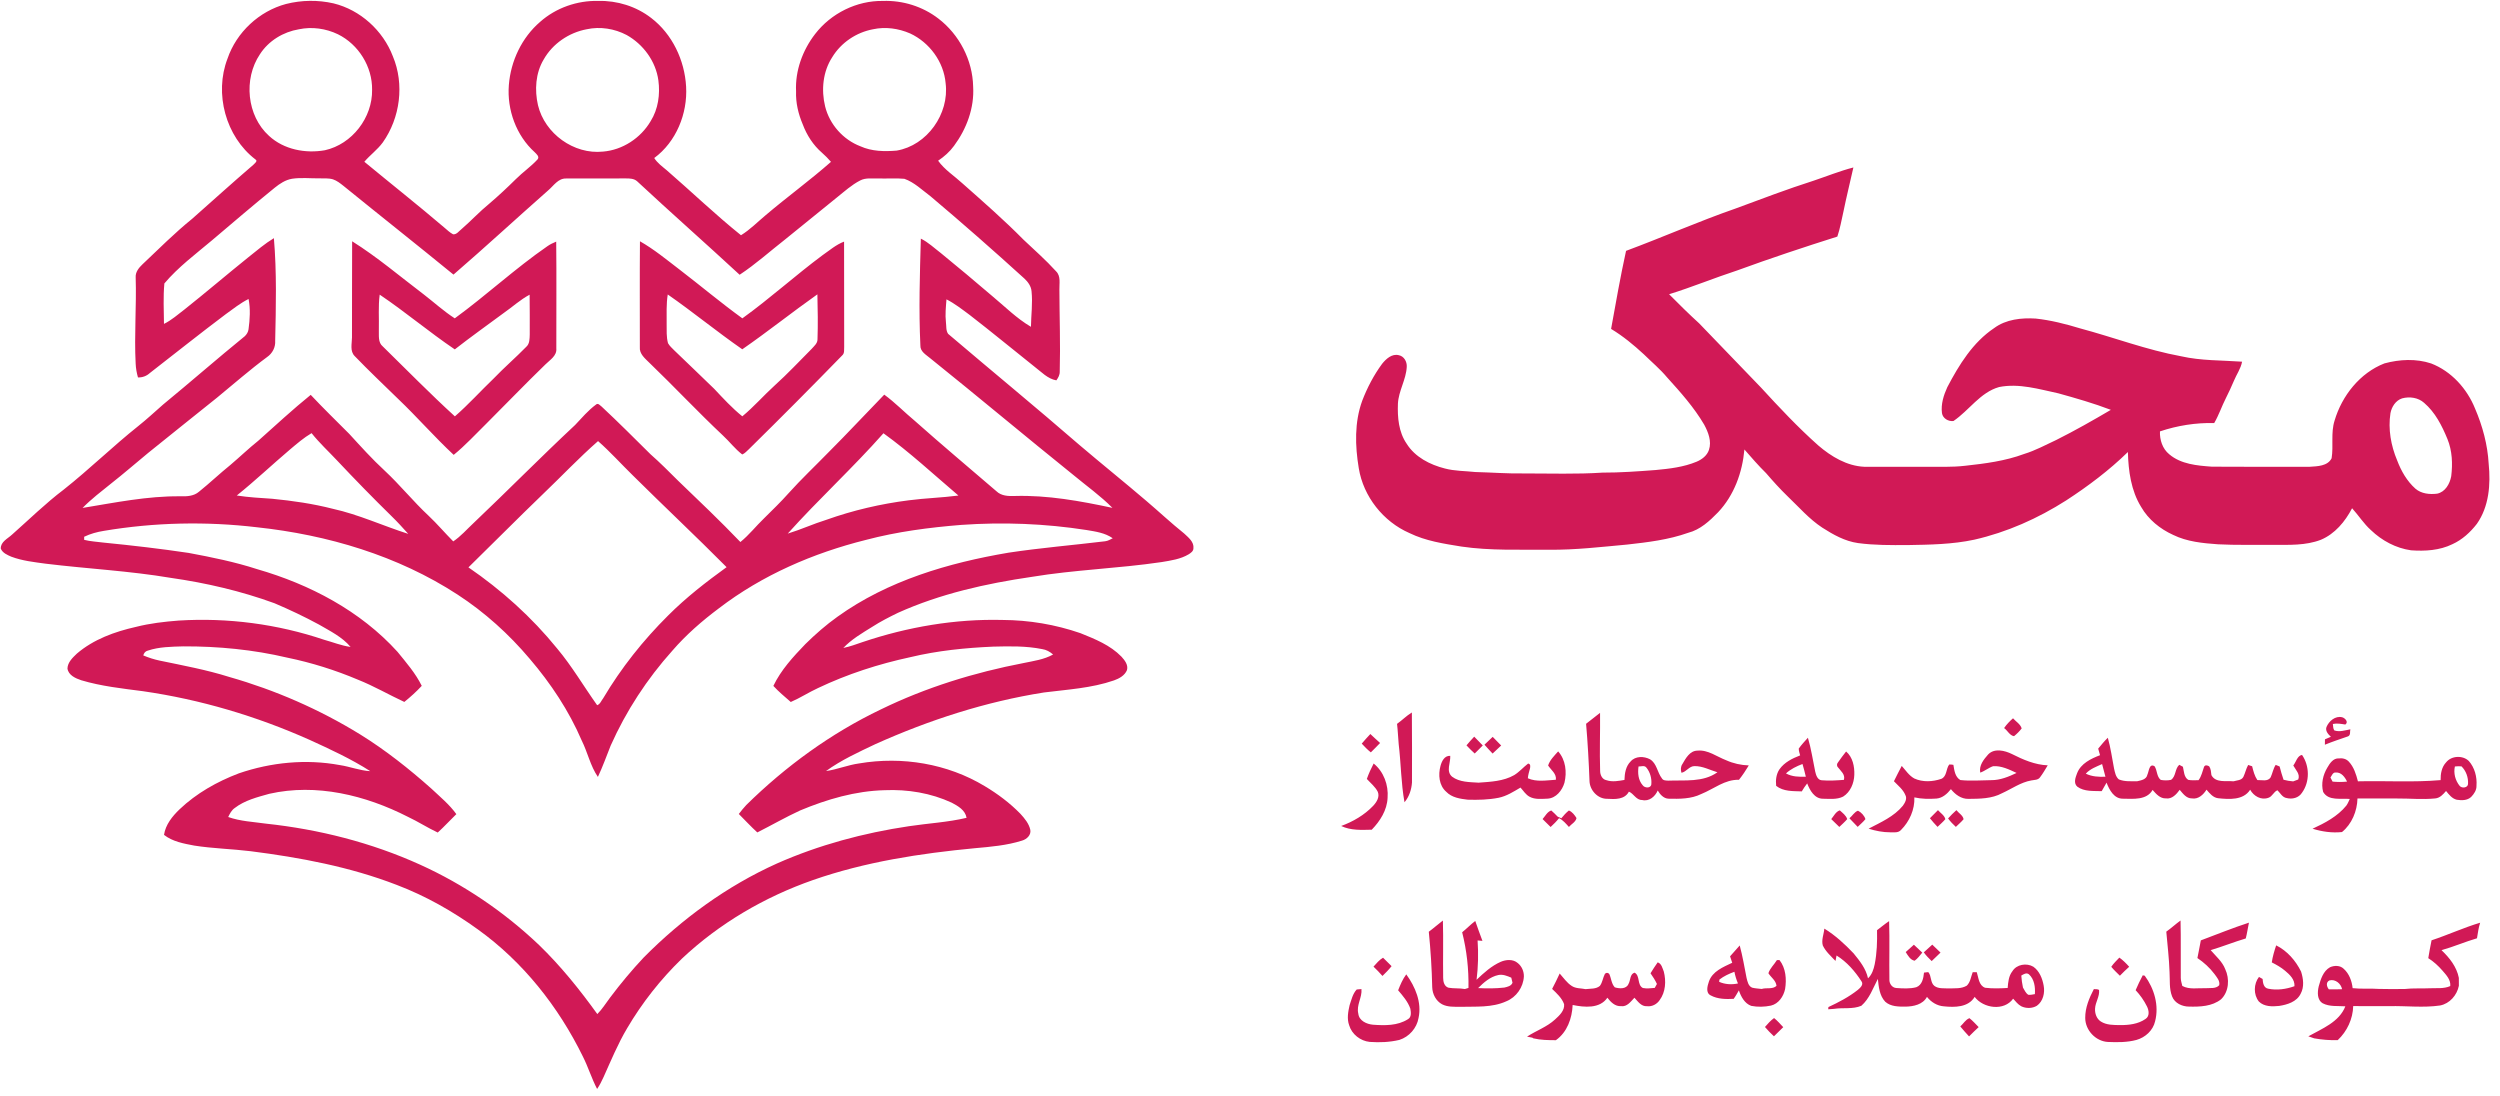 <svg width="178" height="78" viewBox="0 0 178 78" fill="none" xmlns="http://www.w3.org/2000/svg">
<g id="Group">
<path id="Vector" d="M20.366 0.283C21.468 0.003 22.64 -0.013 23.748 0.24C25.653 0.706 27.268 2.17 27.97 4.005C28.808 5.997 28.493 8.389 27.255 10.141C26.878 10.658 26.351 11.034 25.941 11.518C27.838 13.086 29.768 14.61 31.639 16.206C31.838 16.376 32.029 16.56 32.261 16.683C32.51 16.709 32.669 16.461 32.846 16.325C33.533 15.733 34.147 15.062 34.85 14.49C35.498 13.938 36.119 13.357 36.724 12.758C37.217 12.264 37.799 11.867 38.272 11.352C38.437 11.155 38.197 10.97 38.07 10.837C36.754 9.65 36.092 7.818 36.23 6.058C36.362 4.349 37.151 2.68 38.453 1.56C39.581 0.557 41.095 0.03 42.597 0.066C43.942 0.032 45.296 0.453 46.365 1.28C47.866 2.426 48.747 4.288 48.851 6.165C48.961 8.09 48.146 10.099 46.582 11.251C46.804 11.606 47.148 11.85 47.463 12.115C49.236 13.65 50.931 15.28 52.759 16.749C53.408 16.35 53.94 15.8 54.521 15.317C56.045 14.022 57.665 12.846 59.166 11.523C58.964 11.291 58.749 11.07 58.518 10.869C57.897 10.33 57.441 9.619 57.154 8.851C56.839 8.112 56.65 7.314 56.68 6.506C56.608 5.037 57.146 3.576 58.034 2.424C59.17 0.946 61.005 0.035 62.869 0.067C64.275 0.018 65.69 0.459 66.809 1.32C68.298 2.454 69.253 4.286 69.288 6.168C69.38 7.683 68.819 9.181 67.926 10.384C67.62 10.806 67.224 11.154 66.794 11.443C67.262 12.096 67.951 12.526 68.534 13.064C70.007 14.368 71.49 15.664 72.875 17.067C73.656 17.806 74.469 18.517 75.192 19.317C75.546 19.662 75.416 20.192 75.429 20.634C75.435 22.574 75.507 24.517 75.453 26.456C75.462 26.693 75.346 26.898 75.212 27.082C74.585 26.97 74.148 26.478 73.661 26.112C72.119 24.886 70.601 23.63 69.043 22.426C68.508 22.03 67.983 21.616 67.389 21.314C67.347 21.854 67.288 22.397 67.35 22.939C67.388 23.213 67.34 23.53 67.506 23.77C70.615 26.416 73.771 29.008 76.856 31.683C78.43 33.024 80.045 34.318 81.616 35.662C82.52 36.429 83.384 37.243 84.311 37.984C84.609 38.266 85.026 38.581 84.972 39.043C84.97 39.245 84.789 39.365 84.641 39.462C84.054 39.816 83.361 39.91 82.698 40.021C79.628 40.477 76.516 40.565 73.454 41.074C70.2 41.55 66.949 42.275 63.936 43.632C63.311 43.936 62.689 44.253 62.105 44.63C61.384 45.078 60.634 45.512 60.044 46.134C60.518 46.04 60.97 45.866 61.427 45.712C64.624 44.637 68.004 44.056 71.379 44.141C73.263 44.149 75.147 44.466 76.929 45.082C77.969 45.501 79.051 45.934 79.848 46.754C80.079 47.008 80.344 47.342 80.241 47.71C80.082 48.099 79.686 48.314 79.312 48.446C77.707 49 76.002 49.093 74.331 49.304C70.187 49.957 66.163 51.261 62.336 52.978C61.129 53.552 59.901 54.11 58.812 54.899C59.614 54.786 60.372 54.464 61.175 54.355C64.221 53.837 67.458 54.368 70.115 55.974C71.034 56.523 71.899 57.171 72.65 57.939C72.954 58.272 73.263 58.64 73.36 59.093C73.424 59.462 73.097 59.757 72.773 59.85C71.688 60.195 70.542 60.291 69.412 60.392C65.515 60.763 61.605 61.362 57.894 62.656C54.444 63.861 51.215 65.747 48.545 68.262C47.032 69.73 45.716 71.4 44.647 73.219C43.991 74.323 43.502 75.515 42.976 76.683C42.842 76.978 42.696 77.267 42.514 77.534C42.124 76.786 41.879 75.973 41.499 75.221C39.761 71.677 37.239 68.483 34.029 66.178C32.242 64.886 30.309 63.789 28.248 63.006C24.913 61.717 21.377 61.056 17.843 60.606C16.506 60.442 15.156 60.416 13.825 60.205C13.078 60.062 12.292 59.925 11.678 59.443C11.786 58.714 12.268 58.12 12.784 57.624C13.987 56.48 15.459 55.65 17.002 55.064C19.302 54.274 21.797 54.029 24.195 54.474C24.924 54.584 25.622 54.869 26.364 54.907C24.996 54.032 23.517 53.35 22.044 52.678C18.267 50.992 14.267 49.803 10.174 49.213C8.702 49.021 7.214 48.862 5.785 48.434C5.381 48.298 4.872 48.077 4.803 47.598C4.818 47.152 5.176 46.824 5.475 46.536C6.664 45.518 8.174 44.973 9.678 44.635C10.675 44.382 11.7 44.262 12.725 44.184C16.22 43.966 19.759 44.432 23.078 45.552C23.705 45.725 24.314 45.974 24.962 46.062C24.359 45.347 23.503 44.931 22.712 44.469C21.681 43.91 20.621 43.408 19.542 42.95C17.16 42.08 14.679 41.506 12.173 41.146C9.218 40.646 6.22 40.498 3.247 40.134C2.426 40.021 1.587 39.931 0.806 39.637C0.517 39.512 0.186 39.373 0.055 39.062C0.039 38.573 0.55 38.352 0.855 38.066C2.076 36.986 3.241 35.84 4.541 34.856C6.363 33.414 8.029 31.782 9.846 30.334C10.453 29.853 11.019 29.323 11.602 28.813C13.56 27.205 15.468 25.533 17.434 23.934C17.567 23.803 17.671 23.637 17.695 23.45C17.793 22.734 17.838 22 17.698 21.288C17.119 21.576 16.613 21.982 16.091 22.357C14.262 23.73 12.477 25.157 10.671 26.558C10.438 26.773 10.141 26.883 9.824 26.874C9.732 26.552 9.673 26.222 9.659 25.89C9.552 23.843 9.725 21.797 9.66 19.749C9.635 19.371 9.886 19.066 10.142 18.822C11.307 17.722 12.44 16.582 13.688 15.573C15.137 14.288 16.578 12.989 18.046 11.726C18.131 11.627 18.381 11.466 18.183 11.349C16.07 9.728 15.241 6.661 16.199 4.174C16.838 2.299 18.452 0.794 20.366 0.283ZM21.283 2.085C20.169 2.27 19.122 2.904 18.506 3.864C17.324 5.621 17.57 8.245 19.155 9.675C20.212 10.651 21.753 10.944 23.137 10.696C25.067 10.267 26.525 8.376 26.493 6.394C26.518 4.75 25.527 3.163 24.065 2.442C23.209 2.029 22.217 1.888 21.283 2.085ZM41.778 2.082C40.512 2.318 39.346 3.107 38.709 4.238C38.129 5.205 38.057 6.408 38.304 7.49C38.791 9.517 40.861 11.01 42.93 10.794C44.325 10.682 45.619 9.832 46.327 8.626C46.865 7.768 47.01 6.712 46.876 5.718C46.691 4.363 45.799 3.152 44.618 2.493C43.754 2.038 42.734 1.875 41.778 2.082ZM62.153 2.085C60.969 2.307 59.885 3.035 59.255 4.072C58.588 5.096 58.462 6.405 58.749 7.578C59.065 8.858 60.035 9.95 61.263 10.416C62.07 10.782 62.975 10.795 63.843 10.723C66.007 10.358 67.601 8.104 67.329 5.931C67.2 4.405 66.175 3.018 64.8 2.381C63.973 2.021 63.037 1.891 62.153 2.085ZM19.561 13.366C18.054 14.589 16.581 15.85 15.102 17.104C13.936 18.088 12.692 19.01 11.703 20.181C11.614 21.134 11.664 22.102 11.675 23.062C12.213 22.797 12.663 22.394 13.137 22.034C14.676 20.811 16.17 19.534 17.703 18.301C18.288 17.835 18.86 17.346 19.501 16.957C19.708 19.384 19.647 21.826 19.593 24.259C19.625 24.725 19.396 25.162 19.017 25.422C17.787 26.33 16.638 27.342 15.454 28.312C13.826 29.629 12.178 30.922 10.553 32.245C9.673 32.97 8.815 33.718 7.918 34.422C7.221 34.981 6.508 35.526 5.879 36.165C8.183 35.787 10.492 35.312 12.838 35.336C13.3 35.349 13.798 35.33 14.168 35.011C14.932 34.397 15.643 33.718 16.407 33.102C17.077 32.534 17.709 31.925 18.395 31.376C19.628 30.278 20.839 29.152 22.123 28.114C23.014 29.064 23.948 29.97 24.867 30.893C25.686 31.786 26.495 32.688 27.387 33.509C28.482 34.528 29.421 35.702 30.516 36.722C31.13 37.301 31.676 37.949 32.271 38.547C32.812 38.186 33.239 37.686 33.713 37.246C36.144 34.938 38.498 32.547 40.948 30.259C41.427 29.754 41.879 29.213 42.444 28.8C42.587 28.675 42.724 28.872 42.834 28.947C44.02 30.053 45.165 31.202 46.316 32.342C46.995 32.939 47.632 33.582 48.273 34.219C49.772 35.658 51.278 37.091 52.716 38.592C53.338 38.088 53.832 37.45 54.408 36.898C54.995 36.317 55.59 35.744 56.139 35.126C57.051 34.11 58.047 33.174 58.999 32.195C60.343 30.853 61.634 29.459 62.959 28.099C63.736 28.664 64.401 29.36 65.139 29.97C67.049 31.669 69.009 33.312 70.948 34.978C71.295 35.314 71.79 35.331 72.243 35.314C74.593 35.245 76.917 35.672 79.205 36.16C78.354 35.302 77.365 34.6 76.438 33.83C73.013 31.075 69.646 28.248 66.218 25.496C65.929 25.253 65.51 25.029 65.531 24.589C65.41 22.058 65.493 19.522 65.564 16.99C66.096 17.251 66.524 17.667 66.992 18.022C68.211 19.019 69.422 20.029 70.617 21.054C71.53 21.81 72.377 22.667 73.403 23.269C73.417 22.427 73.534 21.582 73.446 20.742C73.416 20.378 73.193 20.072 72.935 19.832C70.739 17.837 68.511 15.878 66.244 13.968C65.65 13.526 65.1 12.982 64.393 12.731C63.779 12.674 63.16 12.726 62.542 12.707C62.108 12.723 61.642 12.637 61.242 12.851C60.634 13.163 60.127 13.629 59.595 14.053C58.365 15.046 57.143 16.048 55.911 17.04C54.831 17.883 53.806 18.808 52.662 19.563C50.245 17.326 47.773 15.15 45.363 12.907C45.142 12.709 44.831 12.701 44.551 12.704C43.136 12.712 41.72 12.702 40.306 12.709C39.739 12.693 39.421 13.224 39.037 13.549C36.779 15.541 34.567 17.584 32.288 19.552C29.69 17.427 27.055 15.347 24.45 13.23C24.222 13.05 23.988 12.864 23.711 12.77C23.401 12.674 23.07 12.71 22.752 12.699C22.099 12.707 21.441 12.63 20.791 12.728C20.327 12.806 19.922 13.074 19.561 13.366ZM20.65 32.003C19.375 33.083 18.163 34.235 16.859 35.28C17.695 35.41 18.54 35.456 19.38 35.512C20.829 35.654 22.274 35.862 23.688 36.224C25.538 36.632 27.266 37.438 29.066 38.011C28.681 37.581 28.293 37.154 27.879 36.752C26.553 35.453 25.258 34.123 23.987 32.773C23.384 32.131 22.734 31.531 22.184 30.84C21.631 31.165 21.141 31.59 20.65 32.003ZM56.087 37.992C57.019 37.709 57.905 37.298 58.836 37.01C60.735 36.334 62.709 35.874 64.708 35.621C65.881 35.466 67.067 35.438 68.239 35.282C66.478 33.784 64.777 32.2 62.902 30.848C60.722 33.314 58.287 35.542 56.087 37.992ZM38.646 35.19C36.864 36.907 35.121 38.667 33.353 40.397C35.711 42.013 37.86 43.944 39.666 46.171C40.726 47.435 41.561 48.869 42.517 50.211C42.735 50.136 42.815 49.88 42.95 49.712C44.227 47.56 45.795 45.586 47.568 43.826C48.844 42.546 50.272 41.44 51.733 40.382C49.537 38.17 47.263 36.038 45.051 33.843C44.223 33.034 43.45 32.17 42.581 31.406C41.214 32.606 39.962 33.933 38.646 35.19ZM7.389 37.798C6.907 37.875 6.433 38.005 5.992 38.218C5.992 38.272 5.992 38.382 5.994 38.438C6.449 38.554 6.92 38.57 7.383 38.634C9.406 38.834 11.425 39.067 13.433 39.368C15.075 39.674 16.716 40.008 18.306 40.523C22.05 41.603 25.653 43.486 28.301 46.408C28.926 47.178 29.587 47.936 30.029 48.832C29.645 49.248 29.224 49.624 28.788 49.978C27.68 49.464 26.622 48.846 25.486 48.394C23.867 47.709 22.182 47.181 20.462 46.826C18.038 46.254 15.543 46.013 13.056 46.021C12.206 46.046 11.331 46.051 10.518 46.326C10.348 46.366 10.244 46.502 10.201 46.666C10.577 46.824 10.965 46.95 11.364 47.034C13.027 47.381 14.701 47.688 16.325 48.2C19.591 49.13 22.734 50.501 25.632 52.283C27.446 53.406 29.125 54.736 30.718 56.154C31.332 56.734 31.996 57.275 32.492 57.966C32.044 58.397 31.628 58.861 31.167 59.277C30.438 58.934 29.76 58.494 29.031 58.152C26.023 56.619 22.521 55.76 19.175 56.518C18.323 56.757 17.429 56.979 16.713 57.53C16.488 57.685 16.364 57.931 16.248 58.171C17.111 58.478 18.035 58.515 18.934 58.643C22.712 59.048 26.445 59.992 29.913 61.565C33.029 62.976 35.898 64.928 38.382 67.286C39.925 68.781 41.276 70.459 42.529 72.202C42.882 71.85 43.14 71.419 43.44 71.026C44.187 70.032 44.982 69.077 45.834 68.171C48.571 65.41 51.769 63.078 55.315 61.482C58.305 60.158 61.489 59.306 64.716 58.826C66.083 58.619 67.471 58.549 68.819 58.229C68.729 57.682 68.215 57.392 67.771 57.155C66.282 56.461 64.621 56.192 62.991 56.262C60.911 56.312 58.881 56.907 56.971 57.704C55.932 58.182 54.941 58.754 53.921 59.269C53.462 58.851 53.042 58.392 52.603 57.955C52.773 57.736 52.945 57.518 53.135 57.317C55.94 54.557 59.164 52.211 62.714 50.512C65.933 48.941 69.383 47.88 72.894 47.206C73.602 47.058 74.339 46.96 74.98 46.6C74.757 46.405 74.496 46.258 74.202 46.216C73.058 45.986 71.882 46.01 70.722 46.04C68.74 46.125 66.755 46.326 64.821 46.789C62.557 47.277 60.332 47.994 58.238 48.992C57.579 49.294 56.971 49.696 56.303 49.982C55.88 49.611 55.444 49.253 55.063 48.837C55.608 47.698 56.473 46.763 57.339 45.862C58.055 45.157 58.812 44.493 59.632 43.909C63.209 41.341 67.523 40.077 71.812 39.35C74.094 39.006 76.395 38.816 78.685 38.538C78.88 38.515 79.055 38.414 79.227 38.323C78.681 37.939 78.008 37.846 77.369 37.739C74.418 37.278 71.419 37.163 68.441 37.373C66.156 37.557 63.871 37.854 61.65 38.442C57.902 39.379 54.269 40.949 51.187 43.31C49.989 44.206 48.852 45.194 47.872 46.328C46.074 48.334 44.577 50.621 43.479 53.088C43.183 53.834 42.912 54.589 42.57 55.317C42.032 54.531 41.841 53.571 41.419 52.726C40.508 50.605 39.217 48.662 37.721 46.912C36.235 45.15 34.508 43.59 32.578 42.334C28.315 39.558 23.32 38.082 18.298 37.542C14.673 37.112 10.989 37.192 7.389 37.798ZM129.126 12.866C130.069 12.55 130.996 12.174 131.961 11.923C131.728 12.973 131.467 14.013 131.253 15.067C131.116 15.662 131.016 16.266 130.819 16.845C128.427 17.602 126.048 18.392 123.691 19.254C122.064 19.786 120.475 20.443 118.84 20.95C119.54 21.659 120.251 22.357 120.986 23.029C122.455 24.547 123.914 26.075 125.383 27.594C126.689 29.018 128.015 30.43 129.46 31.715C130.381 32.506 131.497 33.179 132.738 33.235C134.192 33.242 135.647 33.235 137.103 33.237C138.04 33.229 138.981 33.272 139.915 33.163C141.336 33.008 142.771 32.824 144.119 32.322C144.919 32.077 145.656 31.675 146.412 31.323C147.733 30.662 149.019 29.93 150.293 29.181C149.071 28.714 147.814 28.355 146.555 28.005C145.176 27.71 143.756 27.275 142.338 27.557C140.987 27.938 140.204 29.221 139.087 29.976C138.729 30.022 138.325 29.795 138.268 29.414C138.185 28.779 138.386 28.142 138.647 27.57C139.482 25.978 140.465 24.374 141.987 23.358C142.83 22.733 143.925 22.619 144.942 22.682C146.017 22.797 147.072 23.066 148.107 23.381C150.51 24.024 152.849 24.918 155.303 25.368C156.725 25.69 158.189 25.648 159.636 25.752C159.545 26.251 159.236 26.666 159.049 27.126C158.875 27.538 158.687 27.942 158.487 28.339C158.188 28.923 157.984 29.554 157.651 30.122C156.34 30.09 155.032 30.298 153.789 30.715C153.765 31.32 153.969 31.954 154.448 32.342C155.282 33.054 156.437 33.152 157.484 33.227C159.809 33.246 162.137 33.234 164.462 33.234C165.003 33.198 165.729 33.19 166.011 32.629C166.154 31.744 165.944 30.821 166.221 29.949C166.747 28.173 168.028 26.552 169.772 25.874C170.848 25.582 172.029 25.522 173.098 25.878C174.537 26.434 175.651 27.669 176.224 29.09C176.758 30.334 177.119 31.666 177.194 33.024C177.342 34.48 177.22 36.07 176.352 37.299C175.888 37.899 175.307 38.432 174.612 38.746C173.703 39.192 172.659 39.254 171.666 39.182C170.592 39.032 169.589 38.493 168.81 37.744C168.296 37.285 167.93 36.694 167.468 36.187C166.975 37.134 166.245 38.016 165.242 38.434C164.16 38.851 162.978 38.792 161.841 38.794C160.535 38.782 159.227 38.822 157.922 38.754C156.835 38.677 155.716 38.571 154.725 38.083C153.797 37.661 152.963 36.989 152.449 36.093C151.729 34.931 151.541 33.53 151.506 32.184C150.171 33.488 148.673 34.614 147.112 35.63C145.101 36.912 142.892 37.898 140.566 38.426C139 38.762 137.393 38.782 135.8 38.81C134.63 38.814 133.454 38.824 132.292 38.667C131.365 38.538 130.529 38.07 129.751 37.571C128.815 36.958 128.082 36.104 127.278 35.338C126.739 34.816 126.236 34.258 125.747 33.69C125.202 33.155 124.704 32.578 124.202 32.003C124.057 33.638 123.467 35.269 122.329 36.472C121.726 37.093 121.055 37.717 120.195 37.936C118.797 38.434 117.318 38.61 115.851 38.773C113.999 38.941 112.148 39.163 110.286 39.141C108.208 39.123 106.117 39.219 104.053 38.915C102.794 38.712 101.509 38.518 100.352 37.954C98.488 37.141 97.072 35.354 96.744 33.334C96.48 31.744 96.431 30.066 96.991 28.531C97.349 27.6 97.815 26.706 98.407 25.902C98.689 25.554 99.098 25.171 99.585 25.288C99.967 25.355 100.185 25.755 100.161 26.122C100.115 27.034 99.574 27.835 99.532 28.747C99.496 29.72 99.583 30.763 100.151 31.587C100.748 32.546 101.813 33.088 102.876 33.357C103.582 33.544 104.317 33.53 105.04 33.608C106.206 33.637 107.369 33.731 108.536 33.709C110.388 33.707 112.244 33.773 114.093 33.651C115.359 33.654 116.62 33.562 117.882 33.466C118.87 33.373 119.872 33.259 120.797 32.874C121.176 32.715 121.542 32.44 121.677 32.034C121.882 31.422 121.629 30.779 121.341 30.24C120.615 29.002 119.654 27.928 118.696 26.87C118.197 26.274 117.598 25.774 117.045 25.23C116.321 24.56 115.555 23.928 114.71 23.419C115.047 21.563 115.37 19.704 115.775 17.861C118.389 16.89 120.942 15.762 123.575 14.846C125.42 14.163 127.256 13.464 129.126 12.866ZM171.033 28.363C170.574 28.51 170.286 28.963 170.2 29.419C170.025 30.558 170.234 31.728 170.678 32.782C170.963 33.534 171.372 34.254 171.978 34.794C172.398 35.157 172.993 35.216 173.525 35.149C174.101 35.032 174.429 34.448 174.527 33.907C174.637 33.022 174.599 32.099 174.26 31.264C173.87 30.312 173.386 29.355 172.594 28.68C172.174 28.304 171.563 28.221 171.033 28.363ZM25.072 17.179C26.865 18.304 28.485 19.685 30.171 20.963C30.907 21.531 31.598 22.162 32.379 22.666C34.628 21.026 36.676 19.118 38.967 17.536C39.163 17.397 39.381 17.294 39.602 17.203C39.631 19.739 39.605 22.274 39.61 24.81C39.661 25.333 39.155 25.626 38.835 25.946C37.408 27.328 36.031 28.763 34.624 30.166C33.858 30.914 33.135 31.712 32.303 32.387C30.931 31.109 29.7 29.69 28.342 28.397C27.308 27.389 26.258 26.395 25.255 25.354C24.902 25.003 25.058 24.47 25.061 24.03C25.075 21.749 25.054 19.464 25.072 17.179ZM26.974 23.485C26.989 23.885 26.902 24.382 27.255 24.666C28.958 26.334 30.626 28.038 32.387 29.645C33.356 28.803 34.216 27.843 35.143 26.955C35.894 26.173 36.717 25.464 37.475 24.688C37.718 24.472 37.705 24.117 37.718 23.818C37.72 22.874 37.72 21.926 37.709 20.982C37.039 21.339 36.48 21.859 35.859 22.29C34.698 23.149 33.519 23.987 32.381 24.877C30.552 23.64 28.864 22.21 27.034 20.978C26.923 21.81 26.996 22.651 26.974 23.485ZM45.565 17.179C46.569 17.749 47.462 18.49 48.377 19.189C49.877 20.338 51.324 21.557 52.856 22.666C54.823 21.251 56.62 19.616 58.564 18.171C59.061 17.827 59.527 17.419 60.098 17.203C60.108 19.699 60.097 22.197 60.106 24.693C60.089 24.894 60.143 25.139 59.976 25.293C57.783 27.546 55.566 29.774 53.326 31.978C53.174 32.114 53.038 32.282 52.847 32.358C52.333 31.966 51.941 31.44 51.468 31.003C49.685 29.328 48.012 27.539 46.249 25.843C45.935 25.528 45.508 25.202 45.557 24.702C45.56 22.195 45.542 19.688 45.565 17.179ZM52.851 24.87C51.047 23.618 49.347 22.219 47.544 20.966C47.431 21.656 47.473 22.357 47.465 23.051C47.471 23.512 47.439 23.984 47.562 24.434C47.673 24.635 47.853 24.787 48.011 24.95C48.954 25.867 49.915 26.765 50.853 27.686C51.492 28.365 52.124 29.056 52.853 29.642C53.671 28.968 54.368 28.162 55.152 27.45C56.071 26.622 56.916 25.718 57.788 24.842C57.959 24.642 58.211 24.451 58.206 24.16C58.243 23.093 58.224 22.024 58.198 20.957C56.394 22.232 54.667 23.613 52.851 24.87Z" fill="#D11956"/>
<path id="Vector_2" d="M99.469 51.539C99.833 51.283 100.144 50.957 100.525 50.728C100.546 52.39 100.53 54.054 100.533 55.717C100.498 56.218 100.331 56.736 100 57.12C99.752 55.755 99.752 54.36 99.587 52.986C99.54 52.504 99.529 52.019 99.469 51.539ZM112.93 51.533C113.264 51.278 113.589 51.01 113.924 50.755C113.94 52.128 113.883 53.502 113.929 54.877C113.926 55.162 114.071 55.496 114.379 55.55C114.798 55.691 115.239 55.606 115.662 55.531C115.675 55.062 115.754 54.555 116.103 54.213C116.442 53.819 117.053 53.835 117.481 54.061C117.969 54.358 117.995 54.992 118.323 55.413C118.417 55.586 118.62 55.573 118.792 55.582C119.966 55.536 121.259 55.712 122.28 54.986C121.738 54.824 121.216 54.534 120.638 54.547C120.267 54.552 120.075 54.955 119.72 55.022C119.656 54.81 119.659 54.582 119.79 54.395C120.027 53.986 120.318 53.453 120.854 53.445C121.61 53.37 122.234 53.877 122.907 54.131C123.413 54.36 123.959 54.478 124.514 54.498C124.301 54.853 124.072 55.198 123.814 55.522C122.813 55.488 122.016 56.178 121.131 56.533C120.404 56.893 119.577 56.885 118.786 56.867C118.439 56.845 118.195 56.56 118.03 56.283C117.844 56.717 117.414 57.085 116.916 56.96C116.491 56.968 116.327 56.506 115.977 56.365C115.676 56.941 114.984 56.909 114.432 56.875C113.765 56.888 113.192 56.267 113.173 55.613C113.122 54.248 113.046 52.89 112.93 51.533ZM116.664 54.573C116.598 55.037 116.637 55.542 116.959 55.91C117.099 56.117 117.549 56.146 117.575 55.835C117.611 55.416 117.487 54.968 117.217 54.645C117.083 54.477 116.844 54.581 116.664 54.573ZM165.643 51.77C165.817 51.341 166.278 50.947 166.764 51.069C166.969 51.126 167.236 51.408 166.988 51.587C166.692 51.541 166.394 51.483 166.1 51.547C166.124 51.699 166.109 51.872 166.203 52.006C166.581 52.134 166.97 51.995 167.346 51.928C167.303 52.093 167.379 52.341 167.184 52.427C166.631 52.619 166.074 52.802 165.532 53.024C165.533 52.928 165.537 52.736 165.537 52.64C165.677 52.579 165.817 52.518 165.96 52.459C165.774 52.285 165.549 52.05 165.643 51.77ZM142.692 51.838C142.87 51.578 143.091 51.35 143.327 51.142C143.529 51.376 143.857 51.558 143.943 51.864C143.787 52.07 143.599 52.254 143.398 52.416C143.088 52.368 142.935 52.01 142.692 51.838ZM96.956 52.946C97.153 52.712 97.359 52.485 97.569 52.262C97.8 52.475 98.025 52.693 98.263 52.901C98.049 53.13 97.823 53.346 97.604 53.568C97.367 53.382 97.16 53.165 96.956 52.946ZM104.413 53.07C104.59 52.858 104.773 52.651 104.964 52.45C105.17 52.653 105.374 52.862 105.573 53.077C105.381 53.267 105.191 53.456 105 53.65C104.793 53.466 104.599 53.269 104.413 53.07ZM105.694 53.022C105.89 52.838 106.086 52.651 106.28 52.464C106.485 52.664 106.685 52.869 106.883 53.08C106.682 53.274 106.48 53.466 106.273 53.653C106.078 53.445 105.88 53.237 105.694 53.022ZM128.071 53.299C128.265 53.024 128.499 52.779 128.723 52.528C128.959 53.318 129.075 54.138 129.244 54.942C129.301 55.187 129.404 55.531 129.702 55.555C130.229 55.602 130.76 55.566 131.287 55.526C131.395 55.136 131.061 54.896 130.856 54.624C130.763 54.522 130.781 54.37 130.872 54.274C131.05 54.01 131.247 53.757 131.443 53.506C131.914 53.91 132.049 54.574 132.027 55.171C132.008 55.766 131.747 56.397 131.23 56.718C130.786 56.941 130.269 56.874 129.79 56.87C129.193 56.867 128.859 56.27 128.672 55.778C128.532 55.958 128.402 56.149 128.287 56.347C127.667 56.323 126.979 56.365 126.462 55.952C126.419 55.547 126.464 55.12 126.698 54.774C127.051 54.275 127.614 53.997 128.17 53.784C128.128 53.624 128.071 53.464 128.071 53.299ZM127.161 55.067C127.594 55.309 128.093 55.318 128.575 55.301C128.509 54.997 128.421 54.698 128.338 54.397C127.915 54.557 127.5 54.757 127.161 55.067ZM149.391 53.302C149.611 53.037 149.829 52.768 150.077 52.528C150.278 53.243 150.379 53.982 150.519 54.71C150.583 54.984 150.631 55.301 150.86 55.493C151.271 55.664 151.724 55.619 152.16 55.627C152.448 55.558 152.827 55.506 152.895 55.152C153.008 54.922 153.019 54.323 153.406 54.558C153.602 54.85 153.546 55.294 153.847 55.53C154.084 55.573 154.337 55.576 154.576 55.526C154.937 55.28 154.843 54.742 155.163 54.454C155.228 54.49 155.359 54.558 155.424 54.594C155.502 54.914 155.492 55.326 155.801 55.526C156.041 55.574 156.29 55.552 156.536 55.549C156.751 55.27 156.81 54.92 156.929 54.597C157.01 54.44 157.17 54.491 157.295 54.563C157.419 54.746 157.426 54.976 157.453 55.19C157.754 55.758 158.501 55.578 159.03 55.629C159.267 55.554 159.59 55.571 159.727 55.317C159.86 55.042 159.919 54.734 160.069 54.466C160.141 54.488 160.282 54.534 160.352 54.558C160.437 54.898 160.524 55.245 160.723 55.541C161.041 55.528 161.476 55.675 161.675 55.334C161.807 55.048 161.853 54.725 162.029 54.459C162.099 54.488 162.239 54.544 162.309 54.573C162.394 54.891 162.477 55.208 162.588 55.518C162.811 55.576 163.038 55.618 163.272 55.635C163.392 55.587 163.512 55.542 163.635 55.501C163.786 55.106 163.449 54.819 163.283 54.504C163.476 54.259 163.568 53.803 163.904 53.75C164.45 54.534 164.466 55.67 163.898 56.448C163.667 56.808 163.215 56.923 162.816 56.822C162.5 56.776 162.36 56.467 162.154 56.267C161.888 56.368 161.794 56.71 161.512 56.802C160.993 56.994 160.465 56.685 160.211 56.229C159.724 56.992 158.707 56.915 157.927 56.834C157.561 56.787 157.329 56.483 157.103 56.224C156.883 56.582 156.514 56.925 156.064 56.846C155.667 56.853 155.424 56.504 155.195 56.235C154.964 56.55 154.647 56.91 154.215 56.846C153.796 56.862 153.516 56.528 153.264 56.243C152.846 56.987 151.88 56.875 151.159 56.867C150.521 56.88 150.185 56.24 149.986 55.725C149.867 55.925 149.752 56.128 149.641 56.331C149.059 56.307 148.4 56.376 147.905 56.011C147.614 55.76 147.778 55.352 147.889 55.054C148.156 54.36 148.874 54.018 149.523 53.77C149.479 53.618 149.434 53.459 149.391 53.302ZM148.508 55.085C148.943 55.299 149.431 55.322 149.907 55.304C149.832 55.002 149.749 54.702 149.67 54.402C149.262 54.587 148.818 54.742 148.508 55.085ZM141.556 53.718C142 53.251 142.733 53.435 143.246 53.685C144.048 54.09 144.888 54.456 145.798 54.491C145.623 54.782 145.454 55.078 145.248 55.347C145.107 55.546 144.845 55.523 144.636 55.566C143.874 55.698 143.236 56.166 142.544 56.478C141.812 56.874 140.957 56.872 140.149 56.88C139.641 56.891 139.209 56.568 138.905 56.187C138.647 56.512 138.311 56.821 137.878 56.858C137.353 56.894 136.818 56.89 136.303 56.774C136.336 57.642 135.954 58.491 135.35 59.096C135.154 59.312 134.852 59.258 134.595 59.261C134.067 59.262 133.545 59.16 133.044 59.002C133.908 58.549 134.847 58.144 135.483 57.37C135.638 57.155 135.805 56.864 135.66 56.603C135.493 56.202 135.138 55.93 134.848 55.624C135.031 55.259 135.21 54.891 135.404 54.533C135.682 54.845 135.921 55.218 136.296 55.427C136.901 55.704 137.606 55.664 138.225 55.453C138.628 55.275 138.548 54.741 138.785 54.432C138.884 54.43 138.981 54.437 139.081 54.456C139.148 54.851 139.196 55.31 139.573 55.539C140.308 55.621 141.048 55.552 141.786 55.547C142.418 55.55 143.016 55.302 143.58 55.034C143.058 54.789 142.499 54.515 141.912 54.552C141.586 54.662 141.319 54.899 140.994 55.011C140.891 54.504 141.242 54.072 141.556 53.718ZM110.226 54.504C110.352 54.112 110.672 53.803 110.941 53.499C111.477 54.101 111.574 54.976 111.388 55.736C111.225 56.282 110.794 56.83 110.189 56.864C109.765 56.878 109.305 56.939 108.915 56.733C108.632 56.587 108.468 56.302 108.259 56.075C107.764 56.366 107.271 56.686 106.7 56.802C105.977 56.944 105.234 56.96 104.499 56.938C103.958 56.874 103.369 56.789 102.971 56.374C102.454 55.926 102.392 55.155 102.564 54.531C102.656 54.194 102.846 53.792 103.258 53.816C103.291 54.306 102.936 54.915 103.387 55.299C103.923 55.701 104.637 55.683 105.274 55.726C106.133 55.662 107.045 55.627 107.812 55.187C108.178 54.96 108.461 54.629 108.8 54.366C108.99 54.386 108.964 54.586 108.932 54.726C108.872 54.952 108.799 55.178 108.783 55.413C109.407 55.694 110.116 55.557 110.778 55.518C110.834 55.085 110.436 54.827 110.226 54.504ZM165.704 54.658C165.88 54.352 166.124 53.973 166.528 53.998C166.783 53.966 167.055 54.03 167.235 54.227C167.596 54.611 167.755 55.13 167.884 55.63C169.846 55.582 171.814 55.714 173.772 55.544C173.764 55.098 173.843 54.619 174.161 54.282C174.539 53.8 175.345 53.763 175.78 54.182C176.198 54.658 176.372 55.314 176.326 55.941C176.337 56.254 176.154 56.531 175.944 56.744C175.672 57 175.264 56.997 174.921 56.942C174.582 56.861 174.367 56.571 174.158 56.318C173.951 56.557 173.724 56.819 173.388 56.848C172.484 56.941 171.577 56.846 170.673 56.853C169.733 56.853 168.792 56.854 167.852 56.851C167.833 57.744 167.449 58.677 166.749 59.242C166.043 59.318 165.328 59.214 164.653 59.005C165.538 58.598 166.433 58.128 167.06 57.358C167.165 57.216 167.227 57.046 167.305 56.886C166.674 56.821 165.794 57.048 165.409 56.386C165.252 55.803 165.397 55.168 165.704 54.658ZM174.788 54.573C174.679 55.054 174.819 55.576 175.129 55.955C175.29 56.152 175.729 56.093 175.724 55.802C175.75 55.35 175.581 54.88 175.258 54.565C175.099 54.552 174.943 54.554 174.788 54.573ZM165.928 55.36C165.976 55.456 166.027 55.554 166.079 55.651C166.421 55.685 166.767 55.685 167.11 55.651C166.961 55.331 166.701 54.976 166.31 55.002C166.095 54.979 166.027 55.221 165.928 55.36ZM97.804 54.362C98.519 54.939 98.869 55.893 98.796 56.802C98.761 57.682 98.264 58.462 97.668 59.075C96.936 59.093 96.17 59.136 95.492 58.81C96.34 58.498 97.142 58.034 97.771 57.374C98.014 57.115 98.25 56.744 98.099 56.379C97.917 56.013 97.586 55.758 97.319 55.461C97.451 55.082 97.62 54.717 97.804 54.362ZM109.831 58.317C110.022 58.106 110.166 57.797 110.45 57.706C110.613 57.84 110.754 57.997 110.906 58.146C110.993 58.179 111.079 58.218 111.167 58.259C111.334 58.062 111.502 57.866 111.706 57.706C111.945 57.806 112.113 58.03 112.247 58.246C112.187 58.531 111.883 58.67 111.706 58.878C111.494 58.645 111.291 58.395 111.004 58.254C110.823 58.482 110.616 58.686 110.404 58.882C110.215 58.69 110.024 58.501 109.831 58.317ZM130.385 58.32C130.569 58.102 130.705 57.789 130.994 57.698C131.188 57.88 131.438 58.054 131.521 58.322C131.349 58.523 131.149 58.696 130.959 58.878C130.77 58.69 130.58 58.501 130.385 58.32ZM131.678 58.261C131.885 58.096 132.033 57.808 132.288 57.723C132.517 57.835 132.74 58.069 132.819 58.322C132.656 58.525 132.453 58.693 132.267 58.874C132.07 58.669 131.873 58.464 131.678 58.261ZM137.41 58.258C137.601 58.067 137.791 57.874 137.983 57.682C138.161 57.888 138.438 58.045 138.51 58.323C138.341 58.523 138.141 58.693 137.953 58.874C137.762 58.675 137.579 58.472 137.41 58.258ZM138.704 58.274C138.893 58.069 139.083 57.864 139.296 57.683C139.46 57.896 139.758 58.05 139.808 58.328C139.641 58.528 139.439 58.694 139.256 58.875C139.053 58.691 138.866 58.491 138.704 58.274ZM101.73 66.341C102.074 66.088 102.392 65.8 102.734 65.542C102.774 66.904 102.731 68.269 102.753 69.63C102.753 69.904 102.838 70.243 103.138 70.326C103.52 70.394 103.915 70.347 104.3 70.419C104.364 70.4 104.491 70.36 104.555 70.341C104.58 69.006 104.432 67.672 104.106 66.378C104.426 66.118 104.712 65.822 105.038 65.573C105.199 66.048 105.376 66.518 105.549 66.99C105.463 66.982 105.291 66.968 105.204 66.96C105.268 67.894 105.248 68.832 105.132 69.76C105.649 69.267 106.191 68.773 106.851 68.482C107.233 68.317 107.731 68.278 108.065 68.57C108.35 68.795 108.507 69.16 108.5 69.523C108.463 70.286 107.96 71.005 107.252 71.291C106.219 71.763 105.061 71.654 103.96 71.686C103.528 71.68 103.068 71.709 102.674 71.504C102.241 71.269 101.989 70.781 101.974 70.294C101.945 68.971 101.862 67.653 101.73 66.341ZM105.241 70.352C105.861 70.386 106.488 70.384 107.107 70.315C107.324 70.264 107.602 70.208 107.69 69.97C107.664 69.848 107.635 69.728 107.604 69.61C107.311 69.486 106.996 69.352 106.674 69.424C106.101 69.547 105.645 69.949 105.241 70.352ZM154.24 66.334C154.592 66.086 154.905 65.79 155.255 65.541C155.289 66.902 155.257 68.266 155.271 69.627C155.273 69.822 155.336 70.01 155.381 70.2C155.893 70.475 156.488 70.338 157.044 70.36C157.362 70.333 157.769 70.414 158.008 70.149C158.078 69.832 157.833 69.582 157.668 69.347C157.332 68.902 156.915 68.523 156.455 68.213C156.53 67.794 156.63 67.378 156.699 66.955C157.839 66.531 158.966 66.067 160.125 65.693C160.045 66.067 159.994 66.446 159.899 66.818C159.057 67.07 158.242 67.398 157.4 67.65C157.769 68.083 158.228 68.461 158.438 69.008C158.759 69.691 158.702 70.611 158.139 71.15C157.501 71.659 156.638 71.688 155.86 71.67C155.373 71.669 154.84 71.429 154.655 70.95C154.434 70.392 154.509 69.779 154.471 69.195C154.439 68.237 154.324 67.286 154.24 66.334ZM133.645 66.229C133.932 66.014 134.205 65.782 134.505 65.584C134.551 66.971 134.503 68.36 134.525 69.747C134.511 70.034 134.721 70.333 135.022 70.347C135.491 70.379 135.981 70.41 136.44 70.29C136.861 70.131 136.95 69.646 136.989 69.25C137.087 69.234 137.191 69.221 137.294 69.214C137.536 69.49 137.426 69.96 137.732 70.2C138.018 70.411 138.399 70.357 138.734 70.376C139.17 70.358 139.649 70.416 140.039 70.176C140.295 69.926 140.332 69.541 140.456 69.221C140.55 69.219 140.647 69.219 140.746 69.219C140.873 69.611 140.886 70.16 141.339 70.328C141.871 70.395 142.412 70.373 142.946 70.344C142.98 69.931 143.016 69.488 143.284 69.15C143.583 68.658 144.297 68.547 144.773 68.83C145.209 69.136 145.419 69.67 145.51 70.179C145.606 70.691 145.47 71.293 145.028 71.608C144.695 71.811 144.255 71.813 143.911 71.645C143.675 71.517 143.513 71.298 143.335 71.106C142.695 72.005 141.217 71.803 140.596 70.979C140.141 71.733 139.173 71.73 138.406 71.651C137.926 71.619 137.495 71.35 137.2 70.978C136.909 71.525 136.242 71.664 135.676 71.672C135.179 71.675 134.616 71.675 134.228 71.322C133.819 70.888 133.763 70.262 133.704 69.698C133.357 70.357 133.103 71.112 132.527 71.611C131.911 71.875 131.22 71.728 130.574 71.832C130.472 71.84 130.27 71.854 130.168 71.861C130.171 71.821 130.179 71.742 130.183 71.702C130.915 71.363 131.64 70.984 132.275 70.482C132.442 70.338 132.708 70.112 132.539 69.872C132.076 69.154 131.492 68.482 130.762 68.032C130.743 68.13 130.706 68.323 130.687 68.419C130.361 68.075 129.987 67.749 129.782 67.315C129.673 66.917 129.86 66.514 129.893 66.117C130.67 66.592 131.347 67.218 131.974 67.877C132.407 68.408 132.856 68.965 133.002 69.656C133.284 69.394 133.403 69.018 133.48 68.651C133.637 67.853 133.663 67.038 133.645 66.229ZM143.916 69.461C143.931 69.747 143.979 70.034 144.035 70.315C144.146 70.494 144.227 70.71 144.415 70.829C144.57 70.851 144.726 70.803 144.883 70.782C144.92 70.286 144.846 69.72 144.46 69.371C144.282 69.229 144.073 69.368 143.916 69.461ZM173.127 66.95C174.292 66.566 175.411 66.048 176.587 65.696C176.47 66.056 176.423 66.434 176.361 66.806C175.508 67.056 174.691 67.413 173.835 67.651C174.402 68.192 174.914 68.832 175.069 69.622C175.069 69.81 175.07 69.998 175.072 70.187C174.935 70.861 174.422 71.454 173.738 71.59C172.54 71.765 171.331 71.61 170.128 71.637C169.267 71.635 168.406 71.642 167.548 71.634C167.523 72.552 167.114 73.429 166.448 74.056C165.885 74.075 165.325 74.029 164.771 73.93C164.63 73.88 164.49 73.834 164.353 73.787C165.327 73.238 166.549 72.776 166.989 71.65C166.453 71.611 165.874 71.691 165.382 71.437C164.965 71.192 164.997 70.638 165.093 70.229C165.233 69.723 165.409 69.142 165.898 68.867C166.203 68.733 166.612 68.726 166.867 68.974C167.26 69.32 167.451 69.846 167.508 70.357C168.122 70.427 168.748 70.365 169.368 70.411C169.988 70.427 170.608 70.424 171.229 70.416C171.805 70.349 172.386 70.394 172.963 70.365C173.463 70.338 173.986 70.419 174.459 70.208C174.504 69.762 174.177 69.426 173.91 69.115C173.613 68.773 173.277 68.462 172.893 68.221C172.96 67.794 173.043 67.373 173.127 66.95ZM165.817 70.443C166.129 70.442 166.442 70.445 166.757 70.432C166.679 70.034 166.278 69.699 165.864 69.803C165.586 69.925 165.653 70.254 165.817 70.443ZM123.181 68.09C123.413 67.835 123.636 67.573 123.868 67.318C124.074 68.078 124.203 68.854 124.355 69.627C124.421 69.883 124.478 70.21 124.753 70.322C124.973 70.379 125.203 70.386 125.431 70.414C125.773 70.304 126.203 70.459 126.486 70.194C126.454 69.814 126.098 69.594 125.91 69.294C126.023 68.939 126.324 68.677 126.515 68.36C126.561 68.358 126.653 68.355 126.699 68.355C127.153 68.936 127.212 69.717 127.099 70.422C126.986 70.949 126.634 71.47 126.088 71.6C125.63 71.694 125.146 71.709 124.688 71.618C124.217 71.448 123.959 70.963 123.808 70.515C123.689 70.718 123.579 70.928 123.437 71.117C122.886 71.146 122.293 71.142 121.798 70.87C121.426 70.685 121.57 70.198 121.674 69.888C121.922 69.157 122.696 68.853 123.334 68.549C123.278 68.395 123.229 68.242 123.181 68.09ZM122.423 69.744C122.419 69.784 122.409 69.864 122.404 69.906C122.821 70.094 123.299 70.118 123.743 70.022C123.63 69.755 123.545 69.475 123.49 69.19C123.114 69.328 122.742 69.498 122.423 69.744ZM135.687 67.787C135.883 67.616 136.077 67.442 136.269 67.264C136.471 67.448 136.669 67.637 136.866 67.827C136.696 68.029 136.54 68.246 136.325 68.403C136.015 68.355 135.841 68.03 135.687 67.787ZM136.974 67.808C137.178 67.627 137.377 67.442 137.577 67.258C137.773 67.445 137.967 67.635 138.165 67.824C137.953 68.024 137.745 68.227 137.536 68.429C137.334 68.237 137.137 68.035 136.974 67.808ZM162.064 67.31C162.849 67.701 163.454 68.397 163.837 69.178C163.998 69.683 164.073 70.269 163.807 70.754C163.528 71.33 162.857 71.533 162.274 71.622C161.784 71.675 161.204 71.682 160.83 71.307C160.44 70.816 160.456 70.05 160.839 69.557C160.903 69.594 161.032 69.666 161.097 69.702C161.118 69.981 161.168 70.341 161.503 70.397C162.12 70.523 162.774 70.43 163.366 70.218C163.398 69.742 163.035 69.398 162.703 69.122C162.416 68.877 162.085 68.693 161.751 68.522C161.811 68.107 161.932 67.706 162.064 67.31ZM97.793 68.824C98.002 68.597 98.199 68.346 98.473 68.189C98.672 68.392 98.875 68.592 99.081 68.79C98.883 69.04 98.66 69.267 98.431 69.488C98.229 69.256 98.014 69.035 97.793 68.824ZM150.898 68.181C151.158 68.366 151.385 68.594 151.598 68.834C151.371 69.038 151.15 69.251 150.936 69.472C150.726 69.262 150.508 69.064 150.322 68.837C150.486 68.592 150.701 68.392 150.898 68.181ZM117.517 69.298C117.685 69.037 117.842 68.77 118.027 68.52C118.304 68.605 118.364 68.938 118.463 69.176C118.636 69.851 118.595 70.632 118.167 71.208C117.971 71.502 117.621 71.686 117.266 71.642C116.855 71.67 116.617 71.302 116.372 71.038C116.111 71.309 115.847 71.701 115.418 71.638C114.99 71.664 114.685 71.347 114.445 71.038C113.9 71.837 112.798 71.723 111.973 71.554C111.93 72.509 111.583 73.493 110.78 74.061C110.242 74.062 109.703 74.053 109.174 73.93L109.104 73.883C109.01 73.864 108.821 73.827 108.725 73.808C109.375 73.381 110.135 73.126 110.716 72.589C111.025 72.307 111.413 71.955 111.364 71.496C111.203 71.053 110.842 70.728 110.511 70.411C110.7 70.051 110.88 69.685 111.049 69.314C111.324 69.616 111.555 69.973 111.905 70.197C112.196 70.394 112.562 70.357 112.893 70.427C113.23 70.381 113.635 70.435 113.912 70.195C114.101 69.942 114.125 69.613 114.27 69.338C114.371 69.24 114.473 69.242 114.577 69.342C114.725 69.653 114.728 70.037 114.973 70.298C115.296 70.397 115.797 70.438 115.952 70.051C116.103 69.792 116.042 69.35 116.383 69.253C116.792 69.47 116.548 70.128 116.973 70.346C117.25 70.403 117.538 70.362 117.818 70.338C117.858 70.267 117.934 70.126 117.973 70.058C117.848 69.787 117.686 69.539 117.517 69.298ZM99.547 70.509C99.704 70.114 99.868 69.717 100.126 69.374C100.766 70.256 101.243 71.371 101 72.48C100.877 73.203 100.331 73.821 99.636 74.042C98.945 74.206 98.231 74.235 97.524 74.184C96.862 74.117 96.25 73.643 96.059 72.995C95.892 72.533 95.986 72.035 96.091 71.571C96.224 71.187 96.31 70.758 96.598 70.451C96.708 70.435 96.821 70.426 96.936 70.422C96.993 71.024 96.561 71.56 96.711 72.17C96.765 72.68 97.305 72.92 97.758 72.96C98.592 73.021 99.507 73.038 100.239 72.571C100.513 72.424 100.46 72.074 100.417 71.818C100.241 71.314 99.884 70.906 99.547 70.509ZM152.564 69.442C152.599 69.448 152.669 69.462 152.704 69.469C153.382 70.384 153.737 71.594 153.443 72.717C153.296 73.368 152.743 73.867 152.117 74.043C151.45 74.222 150.752 74.216 150.071 74.187C149.207 74.133 148.471 73.349 148.468 72.48C148.46 71.752 148.753 71.059 149.081 70.426C149.203 70.438 149.34 70.413 149.453 70.483C149.506 70.95 149.189 71.352 149.168 71.813C149.148 72.158 149.277 72.542 149.582 72.733C149.985 72.99 150.483 72.981 150.944 72.986C151.568 72.992 152.237 72.917 152.762 72.549C153.072 72.35 153.005 71.93 152.86 71.65C152.65 71.227 152.377 70.843 152.057 70.501C152.206 70.139 152.383 69.789 152.564 69.442ZM125.665 73.122C125.864 72.893 126.066 72.662 126.314 72.485C126.554 72.675 126.755 72.91 126.967 73.134C126.741 73.347 126.521 73.565 126.305 73.784C126.077 73.578 125.865 73.352 125.665 73.122ZM139.573 73.083C139.791 72.894 139.944 72.597 140.225 72.494C140.466 72.682 140.665 72.914 140.881 73.13C140.647 73.344 140.421 73.568 140.197 73.792C139.983 73.557 139.769 73.326 139.573 73.083Z" fill="#D11956"/>
</g>
</svg>
